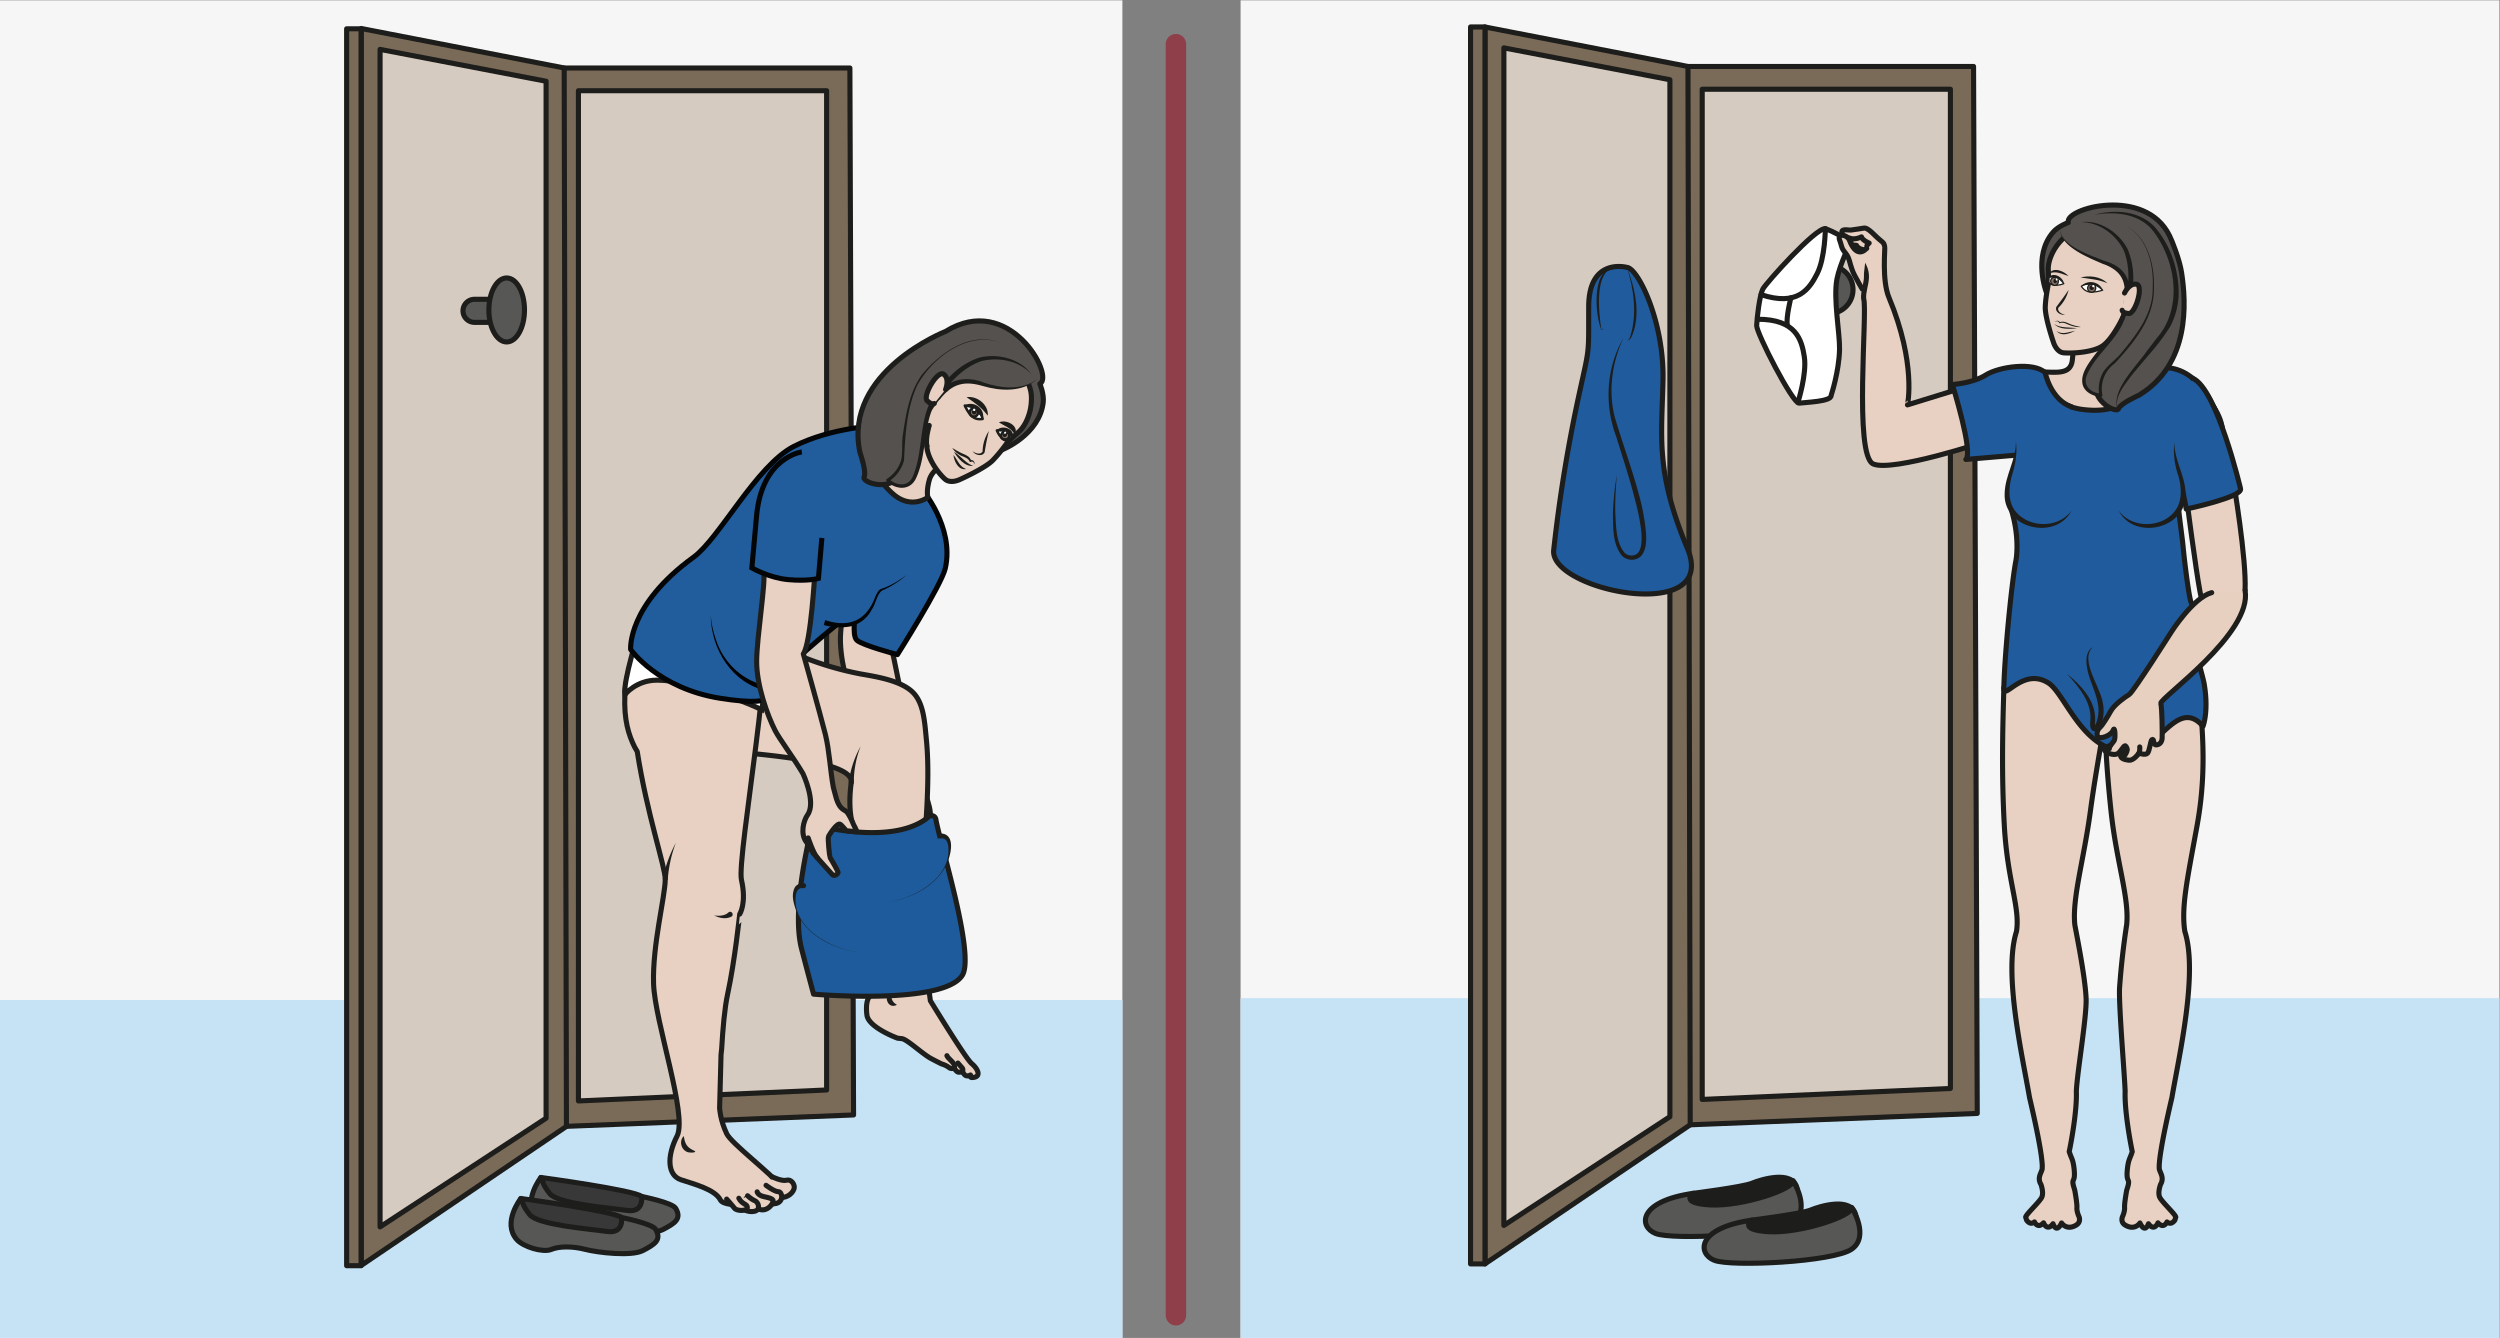 <?xml version="1.0" encoding="UTF-8" standalone="no"?><svg xmlns="http://www.w3.org/2000/svg" xml:space="preserve" viewBox="0 0 652.97 349.45"><rect x="0" y="0" width="652.97" height="349.45" fill="#808080" stroke="none"/><defs><clipPath id="a" clipPathUnits="userSpaceOnUse"><path d="M0 262.09h489.73V0H0Z"/></clipPath><clipPath id="b" clipPathUnits="userSpaceOnUse"><path d="M0 262.09h489.73V0H0Z"/></clipPath><clipPath id="c" clipPathUnits="userSpaceOnUse"><path d="M0 262.09h489.73V0H0Z"/></clipPath><clipPath id="d" clipPathUnits="userSpaceOnUse"><path d="M0 262.09h489.73V0H0Z"/></clipPath><clipPath id="e" clipPathUnits="userSpaceOnUse"><path d="M0 262.09h489.73V0H0Z"/></clipPath></defs><path d="M0 0h219.92v262.09H0Z" style="fill:#f6f6f6;fill-opacity:1;fill-rule:nonzero;stroke:none" transform="matrix(1.333 0 0 -1.333 0 349.45)"/><path d="M0 0h219.92v66.22H0Z" style="fill:#c6e3f6;fill-opacity:1;fill-rule:nonzero;stroke:none" transform="matrix(1.333 0 0 -1.333 0 349.45)"/><path d="M243.08 0h246.65v262.09H243.08Z" style="fill:#f6f6f6;fill-opacity:1;fill-rule:nonzero;stroke:none" transform="matrix(1.333 0 0 -1.333 0 349.45)"/><path d="M243.08 0h246.65v66.58H243.08Z" style="fill:#c6e3f6;fill-opacity:1;fill-rule:nonzero;stroke:none" transform="matrix(1.333 0 0 -1.333 0 349.45)"/><g clip-path="url(#a)" transform="matrix(1.333 0 0 -1.333 0 349.45)"><path d="M0 0v-249.06" style="fill:none;stroke:#8e3f49;stroke-width:4;stroke-linecap:round;stroke-linejoin:round;stroke-miterlimit:10;stroke-dasharray:none;stroke-opacity:1" transform="translate(230.41 253.5)"/></g><path d="M0 0h-55.96l-39.78 7.74v-242.36l40.22 27.25 56.24 2.23z" style="fill:#7a6a58;fill-opacity:1;fill-rule:nonzero;stroke:none" transform="matrix(1.333 0 0 -1.333 221.98 17.76)"/><path d="M0 0h-55.96l-39.78 7.74v-242.36l40.22 27.25 56.24 2.23z" style="fill:none;stroke:#1d1d1b;stroke-width:1;stroke-linecap:round;stroke-linejoin:round;stroke-miterlimit:10;stroke-dasharray:none;stroke-opacity:1" transform="matrix(1.333 0 0 -1.333 221.98 17.76)"/><path d="m0 0 32.53-6.24v-203.18L0-230.72Z" style="fill:#d6cbc1;fill-opacity:1;fill-rule:nonzero;stroke:none" transform="matrix(1.333 0 0 -1.333 99.27 12.9)"/><path d="m0 0 32.53-6.24v-203.18L0-230.72Z" style="fill:none;stroke:#1d1d1b;stroke-width:1;stroke-linecap:round;stroke-linejoin:round;stroke-miterlimit:10;stroke-dasharray:none;stroke-opacity:1" transform="matrix(1.333 0 0 -1.333 99.27 12.9)"/><path d="M0 0h48.63v-195.79L0-197.94Z" style="fill:#d6cbc1;fill-opacity:1;fill-rule:nonzero;stroke:none" transform="matrix(1.333 0 0 -1.333 151.08 23.7)"/><path d="M0 0h48.63v-195.79L0-197.94Z" style="fill:none;stroke:#1d1d1b;stroke-width:1;stroke-linecap:round;stroke-linejoin:round;stroke-miterlimit:10;stroke-dasharray:none;stroke-opacity:1" transform="matrix(1.333 0 0 -1.333 151.08 23.7)"/><path d="m0 0 .44-207.38" style="fill:none;stroke:#1d1d1b;stroke-width:1;stroke-linecap:round;stroke-linejoin:round;stroke-miterlimit:10;stroke-dasharray:none;stroke-opacity:1" transform="matrix(1.333 0 0 -1.333 147.36 17.76)"/><path d="M67.92 14.15h2.83v242.36h-2.83Z" style="fill:#7a6a58;fill-opacity:1;fill-rule:nonzero;stroke:#1d1d1b;stroke-width:1;stroke-linecap:round;stroke-linejoin:round;stroke-miterlimit:10;stroke-dasharray:none;stroke-opacity:1" transform="matrix(1.333 0 0 -1.333 0 349.45)"/><g clip-path="url(#b)" transform="matrix(1.333 0 0 -1.333 0 349.45)"><path d="M0 0a2.26 2.26 0 0 0-2.26-2.26h-6.22a2.26 2.26 0 0 0 0 4.52h6.22A2.26 2.26 0 0 0 0 0" style="fill:#575756;fill-opacity:1;fill-rule:nonzero;stroke:none" transform="translate(101.46 201.25)"/><path d="M0 0a2.26 2.26 0 0 0-2.26-2.26h-6.22a2.26 2.26 0 0 0 0 4.52h6.22A2.26 2.26 0 0 0 0 0Z" style="fill:none;stroke:#1d1d1b;stroke-width:1;stroke-linecap:butt;stroke-linejoin:round;stroke-miterlimit:10;stroke-dasharray:none;stroke-opacity:1" transform="translate(101.46 201.25)"/><path d="M0 0c0-3.46-1.56-6.27-3.49-6.27-1.93 0-3.49 2.8-3.49 6.27 0 3.46 1.56 6.27 3.49 6.27C-1.56 6.27 0 3.47 0 0" style="fill:#575756;fill-opacity:1;fill-rule:nonzero;stroke:none" transform="translate(102.77 201.42)"/><path d="M0 0c0-3.46-1.56-6.27-3.49-6.27-1.93 0-3.49 2.8-3.49 6.27 0 3.46 1.56 6.27 3.49 6.27C-1.56 6.27 0 3.47 0 0Z" style="fill:none;stroke:#1d1d1b;stroke-width:1;stroke-linecap:butt;stroke-linejoin:round;stroke-miterlimit:10;stroke-dasharray:none;stroke-opacity:1" transform="translate(102.77 201.42)"/><path d="M0 0h-55.96l-39.78 7.74v-242.36l40.22 27.25 56.24 2.23z" style="fill:#7a6a58;fill-opacity:1;fill-rule:nonzero;stroke:none" transform="translate(386.7 249.13)"/><path d="M0 0h-55.96l-39.78 7.74v-242.36l40.22 27.25 56.24 2.23z" style="fill:none;stroke:#1d1d1b;stroke-width:1;stroke-linecap:round;stroke-linejoin:round;stroke-miterlimit:10;stroke-dasharray:none;stroke-opacity:1" transform="translate(386.7 249.13)"/><path d="m0 0 32.53-6.24v-203.18L0-230.72Z" style="fill:#d6cbc1;fill-opacity:1;fill-rule:nonzero;stroke:none" transform="translate(294.67 252.77)"/><path d="m0 0 32.53-6.24v-203.18L0-230.72Z" style="fill:none;stroke:#1d1d1b;stroke-width:1;stroke-linecap:round;stroke-linejoin:round;stroke-miterlimit:10;stroke-dasharray:none;stroke-opacity:1" transform="translate(294.67 252.77)"/><path d="M0 0h48.63v-195.79L0-197.94Z" style="fill:#d6cbc1;fill-opacity:1;fill-rule:nonzero;stroke:none" transform="translate(333.53 244.67)"/><path d="M0 0h48.63v-195.79L0-197.94Z" style="fill:none;stroke:#1d1d1b;stroke-width:1;stroke-linecap:round;stroke-linejoin:round;stroke-miterlimit:10;stroke-dasharray:none;stroke-opacity:1" transform="translate(333.53 244.67)"/><path d="m0 0 .44-207.38" style="fill:none;stroke:#1d1d1b;stroke-width:1;stroke-linecap:round;stroke-linejoin:round;stroke-miterlimit:10;stroke-dasharray:none;stroke-opacity:1" transform="translate(330.74 249.13)"/><path d="M288.14 14.5h2.83v242.37h-2.83z" style="fill:#7a6a58;fill-opacity:1;fill-rule:nonzero;stroke:#1d1d1b;stroke-width:1;stroke-linecap:round;stroke-linejoin:round;stroke-miterlimit:10;stroke-dasharray:none;stroke-opacity:1"/><path d="M0 0c0-3.46-1.56-6.27-3.49-6.27-1.93 0-3.49 2.8-3.49 6.27 0 3.46 1.56 6.27 3.49 6.27C-1.56 6.27 0 3.47 0 0" style="fill:#575756;fill-opacity:1;fill-rule:nonzero;stroke:none" transform="translate(320.1 201.78)"/><path d="M0 0c0-3.46-1.56-6.27-3.49-6.27-1.93 0-3.49 2.8-3.49 6.27 0 3.46 1.56 6.27 3.49 6.27C-1.56 6.27 0 3.47 0 0Z" style="fill:none;stroke:#1d1d1b;stroke-width:1;stroke-linecap:butt;stroke-linejoin:round;stroke-miterlimit:10;stroke-dasharray:none;stroke-opacity:1" transform="translate(320.1 201.78)"/><path d="M0 0s-7.45 2.05-7.49-7.63c-.03-9.68.22-7.67-1.76-16.7a294.54 294.54 0 0 1-5.1-31.06c-.85-7.95 32.48-14.68 26.2.33-6.27 15-5.03 21.65-4.78 33.04C7.3-10.63 2.17-.16 0 0" style="fill:#205b9d;fill-opacity:1;fill-rule:nonzero;stroke:none" transform="translate(318.78 209.76)"/><path d="M0 0s-7.45 2.05-7.49-7.63c-.03-9.68.22-7.67-1.76-16.7a294.54 294.54 0 0 1-5.1-31.06c-.85-7.95 32.48-14.68 26.2.33-6.27 15-5.03 21.65-4.78 33.04C7.3-10.63 2.17-.16 0 0Z" style="fill:none;stroke:#1d1d1b;stroke-width:1;stroke-linecap:round;stroke-linejoin:round;stroke-miterlimit:10;stroke-dasharray:none;stroke-opacity:1" transform="translate(318.78 209.76)"/><path d="M0 0c-3.84-.95-2.88-8.88-2.45-11.9.14-.46.37-.16.48.11-.04-.18-.22-.6-.46-.36C-3.63-9.35-4.36-.34 0 0" style="fill:#1d1d1b;fill-opacity:1;fill-rule:nonzero;stroke:none" transform="translate(316.18 209.72)"/><path d="M0 0c1.65-4.21 2.85-9.54.81-13.8-.18-.24-.47-.56-.81-.45.33 0 .5.31.61.57C2.04-9.24 1.38-4.4 0 0" style="fill:#1d1d1b;fill-opacity:1;fill-rule:nonzero;stroke:none" transform="translate(318.78 209.76)"/><path d="M0 0c-2.23-4.78-2.97-10.26-1.74-15.3 1.46-5.02 3.33-10.01 4.72-15.13a42.07 42.07 0 0 0 1.46-7.88c.05-1.4.08-2.87-.76-4.12C2.7-43.8.54-43.7-.41-42.49c-1.71 2.3-1.58 5.18-1.65 7.86.07 2.66.33 5.3.79 7.9-.24-2.63-.4-5.27-.3-7.9.14-2.44.17-5.4 1.73-7.34.73-.87 2.23-.82 2.82.05.64.98.61 2.38.56 3.56-.2 2.57-.84 5.14-1.52 7.67C1.06-27.01-.26-23-1.4-19.33-3.77-13.07-3.38-5.8 0 0" style="fill:#1d1d1b;fill-opacity:1;fill-rule:nonzero;stroke:none" transform="translate(318.09 195.9)"/><path d="M0 0a4.7 4.7 0 1 0-9.4 0A4.7 4.7 0 0 0 0 0" style="fill:#575756;fill-opacity:1;fill-rule:nonzero;stroke:none" transform="translate(363.08 205.4)"/><path d="M0 0a4.7 4.7 0 1 0-9.4 0A4.7 4.7 0 0 0 0 0Z" style="fill:none;stroke:#1d1d1b;stroke-width:1;stroke-linecap:butt;stroke-linejoin:round;stroke-miterlimit:10;stroke-dasharray:none;stroke-opacity:1" transform="translate(363.08 205.4)"/></g><g clip-path="url(#c)" transform="matrix(1.333 0 0 -1.333 0 349.45)"><path d="M0 0s18.32-2.48 19.74-3.72c2.77-2.4-4.25-6.3-12.31-4.8C-.64-7 0 0 0 0" style="fill:#383838;fill-opacity:1;fill-rule:nonzero;stroke:none" transform="translate(105.98 31.44)"/><path d="M0 0s18.32-2.48 19.74-3.72c2.77-2.4-4.25-6.3-12.31-4.8C-.64-7 0 0 0 0Z" style="fill:none;stroke:#1d1d1b;stroke-width:1;stroke-linecap:round;stroke-linejoin:round;stroke-miterlimit:10;stroke-dasharray:none;stroke-opacity:1" transform="translate(105.98 31.44)"/><path d="M0 0s-3.7-4.7-.82-8.01c1.3-1.5 5.2-2.64 6.79-1.97 1.6.67 4.27.63 6.69 0 2.4-.62 9-1.4 11.28-.21 2.27 1.2 3.71 2.05 2.47 4.15-.65 1.12-6.67 2.32-6.67 2.32s.49-3.23-2.83-2.74C13.59-5.97 3.25-5.2 1.7-3.12.14-1.05.69-1.3 0 0" style="fill:#575756;fill-opacity:1;fill-rule:nonzero;stroke:none" transform="translate(105.98 31.44)"/><path d="M0 0s-3.7-4.7-.82-8.01c1.3-1.5 5.2-2.64 6.79-1.97 1.6.67 4.27.63 6.69 0 2.4-.62 9-1.4 11.28-.21 2.27 1.2 3.71 2.05 2.47 4.15-.65 1.12-6.67 2.32-6.67 2.32s.49-3.23-2.83-2.74C13.59-5.97 3.25-5.2 1.7-3.12.14-1.05.69-1.3 0 0Z" style="fill:none;stroke:#1d1d1b;stroke-width:1;stroke-linecap:round;stroke-linejoin:round;stroke-miterlimit:10;stroke-dasharray:none;stroke-opacity:1" transform="translate(105.98 31.44)"/><path d="M0 0s18.32-2.48 19.74-3.72c2.77-2.4-4.25-6.3-12.31-4.8C-.64-7 0 0 0 0" style="fill:#383838;fill-opacity:1;fill-rule:nonzero;stroke:none" transform="translate(102.05 27.32)"/><path d="M0 0s18.32-2.48 19.74-3.72c2.77-2.4-4.25-6.3-12.31-4.8C-.64-7 0 0 0 0Z" style="fill:none;stroke:#1d1d1b;stroke-width:1;stroke-linecap:round;stroke-linejoin:round;stroke-miterlimit:10;stroke-dasharray:none;stroke-opacity:1" transform="translate(102.05 27.32)"/><path d="M0 0s-3.7-4.7-.82-8.01c1.3-1.5 5.2-2.64 6.79-1.97 1.6.67 4.27.63 6.69 0 2.4-.62 9-1.4 11.28-.21 2.27 1.2 3.71 2.05 2.47 4.15-.65 1.12-6.67 2.32-6.67 2.32s.49-3.23-2.83-2.74C13.59-5.97 3.25-5.2 1.7-3.12.14-1.05.69-1.3 0 0" style="fill:#575756;fill-opacity:1;fill-rule:nonzero;stroke:none" transform="translate(102.05 27.32)"/><path d="M0 0s-3.7-4.7-.82-8.01c1.3-1.5 5.2-2.64 6.79-1.97 1.6.67 4.27.63 6.69 0 2.4-.62 9-1.4 11.28-.21 2.27 1.2 3.71 2.05 2.47 4.15-.65 1.12-6.67 2.32-6.67 2.32s.49-3.23-2.83-2.74C13.59-5.97 3.25-5.2 1.7-3.12.14-1.05.69-1.3 0 0Z" style="fill:none;stroke:#1d1d1b;stroke-width:1;stroke-linecap:round;stroke-linejoin:round;stroke-miterlimit:10;stroke-dasharray:none;stroke-opacity:1" transform="translate(102.05 27.32)"/><path d="M0 0c2.1-1.05 7.02-4.3 6.92-10.17-.04-1.94.16-15.27-1.5-17.32 0 0 2.5-11.74 3.28-16.06.78-4.32 1.64-10.32 2.83-13.16 1.19-2.84 2.81-6.6 2.09-8.12-.73-1.52-2.12-4.66-3.27-4.74-1.15-.08-1.84.06-2.58 0-.74-.05-2.53.28-2.44.5.09.22-1.72.04-.6 1.48 1.13 1.43 2.2 2.36 1.42 4.8-.77 2.45-1.35 3.67-.75 6.64C6-53.2.18-45.04-1.09-42.08c-1.27 2.96-3.04 9.05-2.7 13.76.33 4.71 1.67 15.88 1.26 17.42-.42 1.54-1.08 6.46-.64 7.62" style="fill:#e8d1c2;fill-opacity:1;fill-rule:nonzero;stroke:#1e1f1d;stroke-width:1;stroke-linecap:round;stroke-linejoin:round;stroke-miterlimit:10;stroke-dasharray:none;stroke-opacity:1" transform="translate(168.5 166.44)"/><path d="M0 0c0-3.88-3.42-4.5-3.42-11.97 0-10.7 6.82-6.45 6.82-6.45 11.46-.96 34.06-2.1 33.45-6.83-1.36-10.43 2.97-11.86 3.61-20.37 0 0 .95-20.4 0-21.52-.95-1.12-.53-3.73-.53-3.73.35-2.43 6-4.49 6-4.49l.83-.09c1-.1 4.06-3 5.7-3.88 1.66-.88 2.16-1.1 2.16-1.1s.7-.17 1.36-.66c.67-.5.74.16 1.4-.61.65-.78 1.01.19 1.53-.62.5-.8 1.3-.25 1.3-.25s-.36-.73.84-.43.59 1.67-.6 2.67c-1.17 1-7.15 10.78-8.09 12.3l-1.9 14.07c-.79 6.6 2.3 24.73 1.14 36.83-.36 3.71-.53 7.37-2.64 9.5-2.32 2.33-7.06 3.08-10.33 3.65A62.35 62.35 0 0 0 27.7-.81" style="fill:#e8d1c2;fill-opacity:1;fill-rule:nonzero;stroke:#1e1f1d;stroke-width:1;stroke-linecap:round;stroke-linejoin:round;stroke-miterlimit:10;stroke-dasharray:none;stroke-opacity:1" transform="translate(129.94 134.09)"/><path d="M0 0c.3-1.3.15-2.03 1.33-2.68C-.45-3.65-1.4-1.02 0 0" style="fill:#1e1f1d;fill-opacity:1;fill-rule:nonzero;stroke:none" transform="translate(174.42 67.95)"/><path d="M0 0s.34.41.04.79c-.3.37-.85.97-.85.97" style="fill:none;stroke:#1e1f1d;stroke-width:1;stroke-linecap:round;stroke-linejoin:round;stroke-miterlimit:10;stroke-dasharray:none;stroke-opacity:1" transform="translate(188.5 52.1)"/><path d="M0 0s.18.35-.12.87-1.14 1.09-1.32 1.57" style="fill:none;stroke:#1e1f1d;stroke-width:1;stroke-linecap:round;stroke-linejoin:round;stroke-miterlimit:10;stroke-dasharray:none;stroke-opacity:1" transform="translate(186.98 52.86)"/><path d="M0 0s.04.32-.07.8c-.1.47-.39 1.1-.88 1.56-.11.12-.25.22-.38.32s-.28.16-.42.24c-.13.08-.28.1-.42.16-.13.05-.26.06-.39.08-.23.05-.44.02-.58.02-.14 0-.22-.02-.22-.02l.2-.07.24-.08c.1-.02.18-.08.3-.12l.32-.15.35-.2c.22-.15.46-.31.66-.53.22-.19.4-.43.56-.65.15-.23.3-.45.4-.66C-.11.3 0 0 0 0" style="fill:#1e1f1d;fill-opacity:1;fill-rule:nonzero;stroke:none" transform="translate(176.85 72.27)"/><path d="M0 0s.43.23.98.64A9.97 9.97 0 0 1 2.81 2.4a7.43 7.43 0 0 1 1.02 1.67c.08.18.16.35.2.52l.15.44a55.97 55.97 0 0 1 .14.65l-.1-.3-.1-.33-.18-.43c-.06-.15-.15-.31-.24-.48A7.13 7.13 0 0 0 2.57 2.6 9.52 9.52 0 0 0-.3.6.33.33 0 1 1 0-.02z" style="fill:#1e1f1d;fill-opacity:1;fill-rule:nonzero;stroke:none" transform="translate(169.13 76.47)"/><path d="M0 0s.1.04.28.15l.3.2c.1.1.24.18.37.3l.4.38c.16.13.28.3.42.46.14.17.3.33.42.52l.39.58c.13.2.26.39.35.6l.31.6c.1.19.2.37.28.56a87.56 87.56 0 0 1 .61 1.61.33.33 0 0 1-.61.23v-.02l-.02-.04-.3-1.08-.15-.52c-.06-.19-.14-.37-.22-.57l-.24-.6c-.07-.21-.19-.4-.3-.6l-.32-.6c-.1-.2-.24-.36-.36-.54-.13-.17-.23-.35-.37-.49L.88.72C.76.59.64.5.54.4.44.3.34.23.26.18.1.05 0 0 0 0" style="fill:#1e1f1d;fill-opacity:1;fill-rule:nonzero;stroke:none" transform="translate(153.82 127.24)"/><path d="M0 0c.26 4.05 1.85 7.1 1.85 7.1" style="fill:#e8d1c2;fill-opacity:1;fill-rule:nonzero;stroke:none" transform="translate(166.79 108.84)"/><path d="M0 0c.34 2.48 1.12 4.9 2.35 7.06C1.45 4.8 1 2.36 1-.06 1-.76-.08-.7 0 0" style="fill:#1e1f1d;fill-opacity:1;fill-rule:nonzero;stroke:none" transform="translate(166.29 108.87)"/><path d="M0 0s.08-2.28 1.39-5.04c.87-1.86 8.57-7.66 10.97-10.62 2.4-2.97-11.18-4.45-12.21-2.36-1.04 2.08-5.18 3.11-7.75 3.97-2.57.86-2.82 4.48-.74 8.55 2.09 4.08-4.36 22.36-4.6 29.86-.24 7.5 2.24 16.97 2.29 20.4.03 2.45-3.56 12.7-5.49 25.09l-.5.86c-1.17 2.34-2.15 5.31-1.92 10.3.27 5.84 3.58 12 3.74 15.56l22.74-.78C11.7 94.37 3.3 49.03 4.28 44.7c1.04-4.6-.34-6.7-.34-6.7S3 28.93 1.56 22.26C.98 19.59.63 15.5.4 11.55l-.12-1.09Z" style="fill:#e8d1c2;fill-opacity:1;fill-rule:nonzero;stroke:none" transform="translate(141 45.05)"/><path d="M0 0s.08-2.28 1.39-5.04c.87-1.86 8.57-7.66 10.97-10.62 2.4-2.97-11.18-4.45-12.21-2.36-1.04 2.08-5.18 3.11-7.75 3.97-2.57.86-2.82 4.48-.74 8.55 2.09 4.08-4.36 22.36-4.6 29.86-.24 7.5 2.24 16.97 2.29 20.4.03 2.45-3.56 12.7-5.49 25.09l-.5.86c-1.17 2.34-2.15 5.31-1.92 10.3.27 5.84 3.58 12 3.74 15.56l22.74-.78C11.7 94.37 3.3 49.03 4.28 44.7c1.04-4.6-.34-6.7-.34-6.7S3 28.93 1.56 22.26C.98 19.59.63 15.5.4 11.55l-.12-1.09Z" style="fill:none;stroke:#1e1f1d;stroke-width:1;stroke-linecap:round;stroke-linejoin:round;stroke-miterlimit:10;stroke-dasharray:none;stroke-opacity:1" transform="translate(141 45.05)"/><path d="M0 0c-1.15-.55-2.31-.22-3.36.25.93-.12 2.14-.08 2.8.57C.01 1.4.73.34 0 0" style="fill:#1e1f1d;fill-opacity:1;fill-rule:nonzero;stroke:none" transform="translate(143.26 82.52)"/><path d="M0 0c2.02 2.2 2.94 5.34 3.51 8.25-.28-3.11-.84-6.3-2.76-8.9C.32-1.22-.49-.5 0 0" style="fill:#1e1f1d;fill-opacity:1;fill-rule:nonzero;stroke:none" transform="translate(148.7 129.2)"/><path d="M0 0s1.98-.96 2.88-.7c.9.26 1.62-.75 1.52-1.51-.1-.77-1.21-2.08-2.84-1.82-1.62.26-1.84 1.26-1.84 1.26" style="fill:#e8d1c2;fill-opacity:1;fill-rule:nonzero;stroke:#1e1f1d;stroke-width:1;stroke-linecap:round;stroke-linejoin:round;stroke-miterlimit:10;stroke-dasharray:none;stroke-opacity:1" transform="translate(151.22 31.6)"/><path d="M0 0s1.66-1.26 2.42-1.25c.76 0 1.12-1.9-.43-2.3C.44-3.94-1.08-3-1.56-2.5" style="fill:#e8d1c2;fill-opacity:1;fill-rule:nonzero;stroke:#1e1f1d;stroke-width:1;stroke-linecap:round;stroke-linejoin:round;stroke-miterlimit:10;stroke-dasharray:none;stroke-opacity:1" transform="translate(150.1 29.9)"/><path d="M0 0s.1-.48.82-.78c.66-.27 1.93-.34 2.26-.83.27-.41-.91-2.32-2.56-1.84a4.08 4.08 0 0 0-2.67 2.18" style="fill:#e8d1c2;fill-opacity:1;fill-rule:nonzero;stroke:#1e1f1d;stroke-width:1;stroke-linecap:round;stroke-linejoin:round;stroke-miterlimit:10;stroke-dasharray:none;stroke-opacity:1" transform="translate(148.36 28.62)"/><path d="M0 0s.73-.7 1.42-.97c.7-.28 1.23-1.76-.03-2.07-1.25-.31-2.82.4-3.53 1.73" style="fill:#e8d1c2;fill-opacity:1;fill-rule:nonzero;stroke:#1e1f1d;stroke-width:1;stroke-linecap:round;stroke-linejoin:round;stroke-miterlimit:10;stroke-dasharray:none;stroke-opacity:1" transform="translate(146.48 27.86)"/><path d="M0 0s1.16-1.28 1.55-1.8c.4-.54 2.45-.62 2.5.13.06.75-1 .56-1.66 1.84" style="fill:#e8d1c2;fill-opacity:1;fill-rule:nonzero;stroke:#1e1f1d;stroke-width:1;stroke-linecap:round;stroke-linejoin:round;stroke-miterlimit:10;stroke-dasharray:none;stroke-opacity:1" transform="translate(142.38 27.2)"/><path d="M0 0a25.93 25.93 0 0 0 2.58 7.15A25.46 25.46 0 0 1 .99-.12Z" style="fill:#1e1f1d;fill-opacity:1;fill-rule:nonzero;stroke:none" transform="translate(129.85 89.87)"/><path d="M0 0c.2-1.48.59-2.16 1.79-2.75 1.12-.44-.19-.55-.74-.46C-.42-3.04-1.1-1.01 0 0" style="fill:#1e1f1d;fill-opacity:1;fill-rule:nonzero;stroke:none" transform="translate(133.99 39.55)"/><path d="M0 0c2.58 4-4.38 25.95-5.17 30.6a.85.85 0 0 1-1.4.5c-2.17-1.93-8.15-5-22.77-1.58 0 0-4.29-15.92-2.16-24.22.52-2.03 1.37-5.25 2.37-8.97C-29.13-3.67-3.8-5.9 0 0" style="fill:#1d5b9c;fill-opacity:1;fill-rule:nonzero;stroke:none" transform="translate(188.54 71.03)"/><path d="M0 0c2.58 4-4.38 25.95-5.17 30.6a.85.85 0 0 1-1.4.5c-2.17-1.93-8.15-5-22.77-1.58 0 0-4.29-15.92-2.16-24.22.52-2.03 1.37-5.25 2.37-8.97C-29.13-3.67-3.8-5.9 0 0z" style="fill:none;stroke:#1d1d1b;stroke-width:1;stroke-linecap:round;stroke-linejoin:round;stroke-miterlimit:10;stroke-dasharray:none;stroke-opacity:1" transform="translate(188.54 71.03)"/><path d="M0 0c2.99.14 1.3-5.06 1.3-5.06-3-7.25-12.72-8.1-12.72-8.1" style="fill:#1d5b9c;fill-opacity:1;fill-rule:nonzero;stroke:none" transform="translate(184.3 98.35)"/><path d="M0 0c2.91-.07 2.12-3.81 1.39-5.58-1.54-3.74-5.18-6.1-8.93-7.26a20.52 20.52 0 0 0-3.86-.82c1.31.15 2.6.45 3.85.85 4.47 1.4 9.64 5.04 9.07 10.27C1.42-1.66 1.03-.83.05-1-.65-1.07-.7 0 0 0" style="fill:#1d1d1b;fill-opacity:1;fill-rule:nonzero;stroke:none" transform="translate(184.28 98.85)"/><path d="M0 0c-2.99.14-1.3-5.06-1.3-5.06 3-7.25 12.72-8.1 12.72-8.1" style="fill:#1d5b9c;fill-opacity:1;fill-rule:nonzero;stroke:none" transform="translate(157.4 88.62)"/><path d="M0 0c-.99.17-1.38-.66-1.47-1.54-.58-5.23 4.6-8.87 9.07-10.27 1.25-.4 2.54-.7 3.84-.85-1.3.14-2.6.43-3.85.82C3.84-10.69.2-8.32-1.34-4.58c-.49 1.48-1.13 3.2-.31 4.74.35.59 1.1.85 1.71.84C.76.98.68-.07 0 0" style="fill:#1d1d1b;fill-opacity:1;fill-rule:nonzero;stroke:none" transform="translate(157.39 88.12)"/><path d="M0 0s2.2 2.82 6.26 2.82c8.18 0 20.56-5.77 20.56-5.77l.3 1.82L2.82 12.7S-.38 2.71 0 0" style="fill:#fff;fill-opacity:1;fill-rule:nonzero;stroke:none" transform="translate(122.44 126.06)"/><path d="M0 0s2.2 2.82 6.26 2.82c8.18 0 20.56-5.77 20.56-5.77l.3 1.82L2.82 12.7S-.38 2.71 0 0Z" style="fill:none;stroke:#1d1d1b;stroke-width:1;stroke-linecap:butt;stroke-linejoin:miter;stroke-miterlimit:10;stroke-dasharray:none;stroke-opacity:1" transform="translate(122.44 126.06)"/><path d="M0 0s-3.15-4.2 2.44-11.2c4.07-5.1 5.9-1.16 5.9-1.16s6.56-7.5 4.7-15.65c-.75-3.28-9.38-16.9-9.38-16.9s-6.88 1.82-7.95 2.82c-1.08.99-.17 6.02-.17 6.02s-12.04-9.14-17.17-15.49c0 0 3.7-4.01-9.46-1.9-12.19 1.94-17.52 9.56-17.52 9.56s-.7 8.64 12.3 18.06C-31.2-22.15-24-7.88-16.63-4.11-9.24-.35 0 0 0 0" style="fill:#215d9d;fill-opacity:1;fill-rule:nonzero;stroke:none" transform="translate(172.18 178.8)"/><path d="M0 0s-3.15-4.2 2.44-11.2c4.07-5.1 5.9-1.16 5.9-1.16s6.56-7.5 4.7-15.65c-.75-3.28-9.38-16.9-9.38-16.9s-6.88 1.82-7.95 2.82c-1.08.99-.17 6.02-.17 6.02s-12.04-9.14-17.17-15.49c0 0 3.7-4.01-9.46-1.9-12.19 1.94-17.52 9.56-17.52 9.56s-.7 8.64 12.3 18.06C-31.2-22.15-24-7.88-16.63-4.11-9.24-.35 0 0 0 0Z" style="fill:none;stroke:#040506;stroke-width:1;stroke-linecap:round;stroke-linejoin:round;stroke-miterlimit:10;stroke-dasharray:none;stroke-opacity:1" transform="translate(172.18 178.8)"/><path d="M0 0c-6.95 1.37-11.12 8.1-11.2 14.87.12-1.64.5-3.26 1.03-4.8C-8.64 5.4-4.7 1.73.2.98L0 0" style="fill:#010101;fill-opacity:1;fill-rule:nonzero;stroke:none" transform="translate(150.45 126.75)"/><path d="M0 0c9.7-2.71 9.48 5.85 11.17 6.42 2.36.8 4.97 2.94 4.97 2.94" style="fill:#215d9d;fill-opacity:1;fill-rule:nonzero;stroke:none" transform="translate(161.54 140.17)"/><path d="M0 0c4.67-1.54 8.05-.14 9.8 4.52.18.39.36.79.63 1.16.25.4.76.5 1.18.65 1.57.62 3.02 1.54 4.4 2.55a18.54 18.54 0 0 0-4.87-3.1C10.13 5.05 9.89 3.08 9.1 2A6.37 6.37 0 0 0 5-1.23a11.3 11.3 0 0 0-5.27.27Z" style="fill:#040506;fill-opacity:1;fill-rule:nonzero;stroke:none" transform="translate(161.68 140.65)"/><path d="M0 0c-.16-1.93-.88-15.5-2.4-17.67 0 0 3.26-11.55 4.33-15.8.77-3.1.98-7.27 1.56-10.37l.36-1.34c.67-2.86 1.61-2.93 2.13-3.33.51-.4 1.21-1.92 1.42-2.5.14-.37.56-.95.68-1.53l-2.05.22c-.47.52-.9 1.05-1.15 1.24-.61.49-2.14-1.98-2.33-2.33-.2-.35.2-3.99.3-4.16.12-.18 1.53-2.62 1.57-2.9.03-.27-.7-.87-1.12-.46-.42.42-3.76 4.22-3.76 4.22l-1.3 2.12c-1.3 1.62-.6 4.25.21 5.4 1.73 2.47-.93 8.08-.93 8.08-1.89 3.18-4.57 6.72-5.46 8.46-1.46 2.87-3.63 8.83-3.6 13.55.02 4.73 1.86 15.93 1.35 17.44-.51 1.51-1.5 6.37-1.13 7.56 0 0-.09 7.16 7.27 10.98" style="fill:#e8d1c2;fill-opacity:1;fill-rule:nonzero;stroke:#1e1f1d;stroke-width:1;stroke-linecap:round;stroke-linejoin:round;stroke-miterlimit:10;stroke-dasharray:none;stroke-opacity:1" transform="translate(159.8 151.7)"/><path d="M0 0s1-3 1.77-3.88" style="fill:#e8d1c2;fill-opacity:1;fill-rule:nonzero;stroke:#1e1f1d;stroke-width:1;stroke-linecap:round;stroke-linejoin:round;stroke-miterlimit:10;stroke-dasharray:none;stroke-opacity:1" transform="translate(158.35 97.97)"/><path d="M0 0s-7.81-.96-8.87-12.54l-.92-10.18s3.35-1.96 7.14-2.3c3.78-.35 5.9.23 5.9.23l.68 7.94" style="fill:#215d9d;fill-opacity:1;fill-rule:nonzero;stroke:#040506;stroke-width:1;stroke-linecap:butt;stroke-linejoin:miter;stroke-miterlimit:10;stroke-dasharray:none;stroke-opacity:1" transform="translate(157.11 173.6)"/><path d="M0 0s-3.25-1.63-3.88-3.87c-.63-2.23-.3-3.44-.3-3.44s-3.15-2.4-6.67.54c-3.53 2.96-6.02 8.41-6.02 8.41S-9 3.22-7.37 6.52A57.06 57.06 0 0 0-3 13.53" style="fill:#e8d1c2;fill-opacity:1;fill-rule:nonzero;stroke:#1d1d1b;stroke-width:1;stroke-linecap:round;stroke-linejoin:round;stroke-miterlimit:10;stroke-dasharray:none;stroke-opacity:1" transform="translate(185.98 172.01)"/><path d="M0 0c1.07.8 7.22 10.27 7.22 10.27 6.86-.06 13.9-4.21 13.9-4.21s7.26 2.93 7.96 9.28c.18 1.64-.66 3.61-.66 3.61C31.37 20.41 22.48 37 9.92 29.2c0 0-20.04-7.85-16.77-23.64 0 0 1.36-3.89.83-4.82C-6.54-.2-2.4-1.78 0 0" style="fill:#54514e;fill-opacity:1;fill-rule:nonzero;stroke:none" transform="translate(175.33 168)"/><path d="M0 0c1.07.8 7.22 10.27 7.22 10.27 6.86-.06 13.9-4.21 13.9-4.21s7.26 2.93 7.96 9.28c.18 1.64-.66 3.61-.66 3.61C31.37 20.41 22.48 37 9.92 29.2c0 0-20.04-7.85-16.77-23.64 0 0 1.36-3.89.83-4.82C-6.54-.2-2.4-1.78 0 0Z" style="fill:none;stroke:#1d1d1b;stroke-width:1;stroke-linecap:butt;stroke-linejoin:round;stroke-miterlimit:10;stroke-dasharray:none;stroke-opacity:1" transform="translate(175.33 168)"/><path d="M0 0c.06-2.14 1.9-4.99 3.53-6.47 1.1-1 2.92-.1 2.92-.1s4.9 2.18 6.44 3.74A29.18 29.18 0 0 1 15.83.79s.87.84 2.15 1.96c1.28 1.11 2.44 3.58 2.5 6.21a6.88 6.88 0 0 1-3.92 6.63c-3.09 1.57-8.26-.37-10.33-1.43C4.15 13.1-2.23 3.13-2.23 3.13" style="fill:#e8d1c2;fill-opacity:1;fill-rule:nonzero;stroke:#1d1d1b;stroke-width:1;stroke-linecap:round;stroke-linejoin:round;stroke-miterlimit:10;stroke-dasharray:none;stroke-opacity:1" transform="translate(181.61 174.76)"/><path d="M0 0s-1.11-.28-2 .44c-.87.71-1.5 2.17-1.5 2.17s.98-.07 1.54-.32S-.25 1.38 0 0" style="fill:#fff;fill-opacity:1;fill-rule:nonzero;stroke:none" transform="translate(192.54 180.07)"/><path d="M0 0s-1.11-.28-2 .44c-.87.71-1.5 2.17-1.5 2.17s.98-.07 1.54-.32S-.25 1.38 0 0Z" style="fill:none;stroke:#1d1d1b;stroke-width:.5;stroke-linecap:butt;stroke-linejoin:round;stroke-miterlimit:10;stroke-dasharray:none;stroke-opacity:1" transform="translate(192.54 180.07)"/><path d="M0 0a.81.81 0 0 1 .1-1.15.81.81 0 0 1 1.14.1c.3.33.25.84-.1 1.14A.81.81 0 0 1 0 0" style="fill:#877164;fill-opacity:1;fill-rule:nonzero;stroke:none" transform="translate(190.2 181.86)"/><path d="M0 0a.81.81 0 0 1 .1-1.15.81.81 0 0 1 1.14.1c.3.33.25.84-.1 1.14A.81.81 0 0 1 0 0Z" style="fill:none;stroke:#1d1d1b;stroke-width:.5;stroke-linecap:butt;stroke-linejoin:miter;stroke-miterlimit:10;stroke-dasharray:none;stroke-opacity:1" transform="translate(190.2 181.86)"/><path d="M0 0c-1.12 1.23-1.73 2.15-3.5 2.6C-1.85 3.55.5 2 0 0" style="fill:#1d1d1b;fill-opacity:1;fill-rule:nonzero;stroke:none" transform="translate(192.58 180.14)"/><path d="M0 0a.47.47 0 0 1 .05-.66.47.47 0 0 1 .6.72A.47.47 0 0 1 0 0" style="fill:#1d1d1b;fill-opacity:1;fill-rule:nonzero;stroke:none" transform="translate(190.54 181.7)"/><path d="M0 0a.23.23 0 0 0-.35.3A.23.23 0 0 0 0 0" style="fill:#fff;fill-opacity:1;fill-rule:nonzero;stroke:none" transform="translate(191.06 181.7)"/><path d="M0 0c-1.27 1.67-2.46 2.47-4.17 3.63C-2.11 3.96.19 2.16 0 0" style="fill:#1d1d1b;fill-opacity:1;fill-rule:nonzero;stroke:none" transform="translate(193.55 180.7)"/><path d="M0 0c-.37-1.47-.6-2.72-.83-4.16-.5-.96-1.95-.52-2.36.23.53-.47 1.61-.76 1.96-.05A7.42 7.42 0 0 0 0 0" style="fill:#1d1d1b;fill-opacity:1;fill-rule:nonzero;stroke:none" transform="translate(193.76 177.69)"/><path d="M0 0c.67-.38 1.28-.77 1.94-1.06.68-.29 1.6-.6 1.79-1.5l-.25.12c.57.28.98-.29.92-.8-.11.27-.24.58-.54.58-.15.01-.3-.2-.43-.03-.25.69-1.03.9-1.7 1.18C1.03-1.16.42-.65 0 0" style="fill:#1d1d1b;fill-opacity:1;fill-rule:nonzero;stroke:none" transform="translate(186.57 174.38)"/><path d="M0 0c.87-1 1.13-2.27 2.5-2.77C.94-3.02.17-1.3 0 0" style="fill:#1d1d1b;fill-opacity:1;fill-rule:nonzero;stroke:none" transform="translate(186.81 173.01)"/><path d="M0 0c1.36-.82 2.3-2.25 3.78-2.78C2.12-2.95.8-1.27 0 0" style="fill:#1d1d1b;fill-opacity:1;fill-rule:nonzero;stroke:none" transform="translate(186.9 173.64)"/><path d="M0 0c-.28 0-.72.07-1 .27A4.63 4.63 0 0 0-2.25 2s.86.1 1.35-.05C-.5 1.85.38 1.46.73.71Z" style="fill:#fff;fill-opacity:1;fill-rule:nonzero;stroke:none" transform="translate(197.58 175.81)"/><path d="M0 0c-.28 0-.72.07-1 .27A4.63 4.63 0 0 0-2.25 2s.86.1 1.35-.05C-.5 1.85.38 1.46.73.71Z" style="fill:none;stroke:#1d1d1b;stroke-width:.5;stroke-linecap:butt;stroke-linejoin:round;stroke-miterlimit:10;stroke-dasharray:none;stroke-opacity:1" transform="translate(197.58 175.81)"/><path d="M0 0c-.27-.35-.26-.82.03-1.03.29-.22.92-.28 1.2.06.44.55.07 1-.21 1.22C.72.47.27.35 0 0" style="fill:#877164;fill-opacity:1;fill-rule:nonzero;stroke:none" transform="translate(196.34 177.26)"/><path d="M0 0c-.27-.35-.26-.82.03-1.03.29-.22.92-.28 1.2.06.44.55.07 1-.21 1.22C.72.47.27.35 0 0Z" style="fill:none;stroke:#1d1d1b;stroke-width:.5;stroke-linecap:butt;stroke-linejoin:miter;stroke-miterlimit:10;stroke-dasharray:none;stroke-opacity:1" transform="translate(196.34 177.26)"/><path d="M0 0c-1.02.82-1.57 1.26-2.97 1.5C-1.98 2.6.71 1.67 0 0" style="fill:#1d1d1b;fill-opacity:1;fill-rule:nonzero;stroke:none" transform="translate(198.35 176.4)"/><path d="M0 0c-.16-.2-.15-.47.01-.6.17-.12.43-.05.59.16.15.2.15.47-.02.59C.42.27.16.2 0 0" style="fill:#1d1d1b;fill-opacity:1;fill-rule:nonzero;stroke:none" transform="translate(196.63 177.17)"/><path d="M0 0c-.08-.1-.2-.13-.29-.07-.08.07-.08.2 0 .3.08.1.2.13.29.07C.08.23.08.1 0 0" style="fill:#fff;fill-opacity:1;fill-rule:nonzero;stroke:none" transform="translate(197.09 177.25)"/><path d="M0 0c-.85 1.35-1.82 1.54-3.12 2.37C-1.72 3.06.92 1.71 0 0" style="fill:#1d1d1b;fill-opacity:1;fill-rule:nonzero;stroke:none" transform="translate(198.85 177.02)"/><path d="M0 0s-1.9-1.92-2.75-5.51C-3.81-9.93-3.8-15.87-5.8-17.88c-2-2-4.56.4-4.56.4s3.24 1.95 3.05 5.5C-7.5-8.42-6.15.12-3.4 3.3c2.74 3.18 8.43 8.54 15.08 6.18" style="fill:#54514e;fill-opacity:1;fill-rule:nonzero;stroke:none" transform="translate(184.33 185.56)"/><path d="M0 0c-4.23-4.6-2.66-11.6-5.28-16.95-1.23-2.31-3.94-2.05-5.65-.4a.3.3 0 0 0-.03.42 6.64 6.64 0 0 1 2.88 3.8c.3 1.55.05 3.32.32 4.93.59 4.08 1.3 8.46 3.82 11.85 3.63 4.3 9.43 8.38 15.25 6.18-6.43 2.27-13.37-3-16.3-8.46C-7.06-3.25-7.3-8.3-7.55-13.26a7.06 7.06 0 0 0-3-4.13l.05.49c1.4-1.3 3.63-1.64 4.6.31 2.46 5.46.86 12.5 5.19 17.3L0 0" style="fill:#1d1d1b;fill-opacity:1;fill-rule:nonzero;stroke:none" transform="translate(184.68 185.21)"/><path d="M0 0s-3.28-3.33-10.67-.9c-6 1.97-7.8-2.07-8.8-2.74-.84-.58 4.3 7.7 10.29 7.88 5.87.18 8.1-3.2 8.1-3.2" style="fill:#54514e;fill-opacity:1;fill-rule:nonzero;stroke:none" transform="translate(203.14 187.81)"/><path d="M0 0c-2.82-2.55-7.14-2.3-10.57-1.29-3.67 1.07-5.97.45-8.37-2.56-.15-.12-.23-.23-.44-.3-.27-.1-.67.14-.67.46-.03.22.07.4.16.57 2.03 3.3 4.94 6.23 8.7 7.41 3.54.85 7.93-.2 10.11-3.24-2.42 2.65-6.53 3.42-9.89 2.5-3.38-1.22-6.19-4.08-8.03-7.11l-.06-.12v-.02.03c.04.3-.3.57-.59.48l-.09-.03.03.03c.45.4.8.87 1.26 1.3C-16.43.38-12.93.46-10.37-.62-7.04-1.75-2.99-2.22 0 0" style="fill:#1d1d1b;fill-opacity:1;fill-rule:nonzero;stroke:none" transform="translate(203.14 187.81)"/><path d="M0 0s.86 2.1-.37 2.99c-1.23.89-4.2-4.3-3.24-5.2.96-.89 1.39-.53 1.39-.53" style="fill:#e8d1c2;fill-opacity:1;fill-rule:nonzero;stroke:#1d1d1b;stroke-width:1;stroke-linecap:round;stroke-linejoin:round;stroke-miterlimit:10;stroke-dasharray:none;stroke-opacity:1" transform="translate(185.28 185.83)"/><path d="M0 0s-.78-2.43-.46-4.03" style="fill:none;stroke:#1d1d1b;stroke-width:1;stroke-linecap:round;stroke-linejoin:round;stroke-miterlimit:10;stroke-dasharray:none;stroke-opacity:1" transform="translate(182.07 178.79)"/></g><g clip-path="url(#d)" transform="matrix(1.333 0 0 -1.333 0 349.45)"><path d="m0 0 3.82 1.39s9.74 1.24 11.47 1.97c1.74.72 8.05 2.7 8.85-1.02C24.94-1.4-9.73-6 0 0" style="fill:#1d1d1b;fill-opacity:1;fill-rule:nonzero;stroke:none" transform="translate(327.98 26.95)"/><path d="m0 0 3.82 1.39s9.74 1.24 11.47 1.97c1.74.72 8.05 2.7 8.85-1.02C24.94-1.4-9.73-6 0 0Z" style="fill:none;stroke:#1d1d1b;stroke-width:1;stroke-linecap:round;stroke-linejoin:round;stroke-miterlimit:10;stroke-dasharray:none;stroke-opacity:1" transform="translate(327.98 26.95)"/><path d="M0 0s-2.91-1.93 3.31-2.28C9.53-2.63 19.85.85 19.54 2.47c0 0 3.57-5.62 0-8.15C16-8.21-4.1-9.2-7.4-7.88-10.7-6.59-10.94-1.57 0 0" style="fill:#575756;fill-opacity:1;fill-rule:nonzero;stroke:none" transform="translate(331.8 28.34)"/><path d="M0 0s-2.91-1.93 3.31-2.28C9.53-2.63 19.85.85 19.54 2.47c0 0 3.57-5.62 0-8.15C16-8.21-4.1-9.2-7.4-7.88-10.7-6.59-10.94-1.57 0 0Z" style="fill:none;stroke:#1d1d1b;stroke-width:1;stroke-linecap:round;stroke-linejoin:round;stroke-miterlimit:10;stroke-dasharray:none;stroke-opacity:1" transform="translate(331.8 28.34)"/><path d="m0 0 3.82 1.39s9.74 1.24 11.47 1.97c1.74.72 8.05 2.7 8.85-1.02C24.94-1.4-9.73-6 0 0" style="fill:#1d1d1b;fill-opacity:1;fill-rule:nonzero;stroke:none" transform="translate(339.48 21.7)"/><path d="m0 0 3.82 1.39s9.74 1.24 11.47 1.97c1.74.72 8.05 2.7 8.85-1.02C24.94-1.4-9.73-6 0 0Z" style="fill:none;stroke:#1d1d1b;stroke-width:1;stroke-linecap:round;stroke-linejoin:round;stroke-miterlimit:10;stroke-dasharray:none;stroke-opacity:1" transform="translate(339.48 21.7)"/><path d="M0 0s-2.91-1.93 3.31-2.28C9.53-2.63 19.85.85 19.54 2.47c0 0 3.57-5.62 0-8.15C16-8.21-4.1-9.2-7.4-7.88-10.7-6.59-10.94-1.57 0 0" style="fill:#575756;fill-opacity:1;fill-rule:nonzero;stroke:none" transform="translate(343.3 23.09)"/><path d="M0 0s-2.91-1.93 3.31-2.28C9.53-2.63 19.85.85 19.54 2.47c0 0 3.57-5.62 0-8.15C16-8.21-4.1-9.2-7.4-7.88-10.7-6.59-10.94-1.57 0 0Z" style="fill:none;stroke:#1d1d1b;stroke-width:1;stroke-linecap:round;stroke-linejoin:round;stroke-miterlimit:10;stroke-dasharray:none;stroke-opacity:1" transform="translate(343.3 23.09)"/></g><g clip-path="url(#e)" transform="matrix(1.333 0 0 -1.333 0 349.45)"><path d="M0 0c0-.35.23-.63.52-.63.3 0 .53.28.53.63S.8-5.84.52-5.84C.23-5.84 0 .35 0 0Z" style="fill:none;stroke:#1d1d1b;stroke-width:.5;stroke-linecap:butt;stroke-linejoin:miter;stroke-miterlimit:10;stroke-dasharray:none;stroke-opacity:1" transform="translate(410.38 143.05)"/><path d="m0 0-3.35 9.24c1.65 8.98 11.94 1.55 12.74 6.94.14.94.33 4.01.33 4.01s7.16 3.41 8.19 1.93c1.02-1.48.39-2.26.39-2.26s-.27-2.83 0-3.67c1.24-3.94 11.68-2.02 15.86-6.1 0 0 2.88-1.71 4.22-5.38 1.33-3.66 0-7.92 0-7.92l-6.23-3.07" style="fill:#e8d1c2;fill-opacity:1;fill-rule:nonzero;stroke:#1d1d1b;stroke-width:1;stroke-linecap:round;stroke-linejoin:round;stroke-miterlimit:10;stroke-dasharray:none;stroke-opacity:1" transform="translate(396.64 175.23)"/><path d="M0 0c.2-2.24 1.39-3.93 2.38-7.34 0 0 1.02-4.07 1.87-11.05 1.28-10.4 1.34-18.44-.2-27C2.07-56.24.91-61.5 1.64-66.22 4.25-74.34.53-90.48-.9-98.78c-2.26-9.7-2.54-12.84-2.48-13.77-.05-.77 1.12-1.76.26-3.23 0 0-.57-1.48-.2-2.44.37-.95 3.37-3.63 3.17-4.03-.19-.4 0-.52-.59-.96-.6-.44-1.12.07-1.12.07s-.63-1.44-1.77-.17c0 0-.7-1.78-1.86-.18 0 0-.64-2.03-1.67.15 0 0-1-1.58-2.92-.39-.97.6-.49 1.65-.49 1.65s.45.97.4 1.76c-.07.78.41 3.38.41 3.38l.27.89c.38 1.55-.38.56-.15 3.12.2 2.03.53 2.2.9 3.35l.07.22c-.32 1.51-1.54 8.03-1.39 11.8-.13 3.54-1.25 16.67-1.1 20.2a151.7 151.7 0 0 0 1.4 12.48c.53 5.16-1.96 12.23-3.02 21.83-1.05 9.6-1.55 19.33-.83 20.07l-1.93.46 1.07-2.03c.72-.74-.97-7.48-2.4-18.11-1.25-9.33-3.59-17.06-3.05-22.22.13-.9 2.01-9.94 2.21-14.41.16-3.52-1.78-14.73-1.91-18.27.15-3.77-1.07-10.29-1.4-11.8l.08-.22c.37-1.15.7-1.32.9-3.35.23-2.56-.53-1.57-.15-3.12l.26-.89s.48-2.6.42-3.38c-.06-.79.4-1.76.4-1.76s.47-1.04-.5-1.65c-1.91-1.19-2.91.39-2.91.39-1.04-2.18-1.67-.15-1.67-.15-1.16-1.6-1.86.18-1.86.18-1.15-1.27-1.78.18-1.78.18s-.52-.52-1.12-.08c-.59.45-.4.57-.59.96-.2.4 2.8 3.08 3.18 4.03.36.96-.2 2.44-.2 2.44-.87 1.47.31 2.46.25 3.24.07.92-.21 4.07-2.48 13.76-1.43 8.3-5.16 24.44-2.56 32.57.74 4.72-1.78 9.82-2.39 20.81-.54 9.95-.34 18.42-.08 26.97" style="fill:#e8d1c2;fill-opacity:1;fill-rule:nonzero;stroke:#1d1d1b;stroke-width:1;stroke-linecap:round;stroke-linejoin:round;stroke-miterlimit:10;stroke-dasharray:none;stroke-opacity:1" transform="translate(426.46 145.86)"/><path d="M0 0s-8.72 6.9-3.63 8.96a89.28 89.28 0 0 0 9.37 3.22s.8-5.14 7.58-5.91c10.87-1.24 10.87 7 10.87 7s7.5 4.6 13.1-3.89c5.72-8.7 3.3-17.13 3.3-17.13s-2.62-4.98-5.96-5.07L31.39-5.7s.22-3.6.52-7.68c.11-1.53.72-5.73.85-7.23.23-2.57 1.13-9.94 1.6-11.01 1.67-3.82 1.25-5.36 1.06-6.8-.42-3.2 1.1-6.87 1.49-9.18.88-5.34-.25-8.17-.25-8.17-5.04 5.72-8.6-4.81-14.36-5.02-9.15-.32-12.56 11.35-15.94 13.5-5.06 3.2-8.81-3.73-8.73-.9C-2.2-41.44-.84-27.69 0-23.3c0 0 .86 4.2-.9 9.95 0 0 2.72 12.09.9 13.35" style="fill:#205b9d;fill-opacity:1;fill-rule:nonzero;stroke:none" transform="translate(395 175.62)"/><path d="M0 0s-8.72 6.9-3.63 8.96a89.28 89.28 0 0 0 9.37 3.22s.8-5.14 7.58-5.91c10.87-1.24 10.87 7 10.87 7s7.5 4.6 13.1-3.89c5.72-8.7 3.3-17.13 3.3-17.13s-2.62-4.98-5.96-5.07L31.39-5.7s.22-3.6.52-7.68c.11-1.53.72-5.73.85-7.23.23-2.57 1.13-9.94 1.6-11.01 1.67-3.82 1.25-5.36 1.06-6.8-.42-3.2 1.1-6.87 1.49-9.18.88-5.34-.25-8.17-.25-8.17-5.04 5.72-8.6-4.81-14.36-5.02-9.15-.32-12.56 11.35-15.94 13.5-5.06 3.2-8.81-3.73-8.73-.9C-2.2-41.44-.84-27.69 0-23.3c0 0 .86 4.2-.9 9.95 0 0 2.72 12.09.9 13.35z" style="fill:none;stroke:#1d1d1b;stroke-width:1;stroke-linecap:round;stroke-linejoin:round;stroke-miterlimit:10;stroke-dasharray:none;stroke-opacity:1" transform="translate(395 175.62)"/><path d="M0 0c-.15 1.28 6.03 15.24 6.03 15.24-4.59 4.81-15.71 3.73-15.71 3.73s-2.73 7.08 1.3 11.78c1.04 1.22 3 1.92 3 1.92-.84 2.77 15.04 7.14 19.82-2.58.5-1 1.97-4.68 2.36-7.18.93-5.96 1.69-17.98-8.33-24.08 0 0-3.65-1.62-3.97-2.6C4.18-4.77.33-2.88 0 0" style="fill:#54514e;fill-opacity:1;fill-rule:nonzero;stroke:none" transform="translate(410.65 185.89)"/><path d="M0 0c-.15 1.28 6.03 15.24 6.03 15.24-4.59 4.81-15.71 3.73-15.71 3.73s-2.73 7.08 1.3 11.78c1.04 1.22 3 1.92 3 1.92-.84 2.77 15.04 7.14 19.82-2.58.5-1 1.97-4.68 2.36-7.18.93-5.96 1.69-17.98-8.33-24.08 0 0-3.65-1.62-3.97-2.6C4.18-4.77.33-2.88 0 0Z" style="fill:none;stroke:#1d1d1b;stroke-width:1;stroke-linecap:butt;stroke-linejoin:round;stroke-miterlimit:10;stroke-dasharray:none;stroke-opacity:1" transform="translate(410.65 185.89)"/><path d="M0 0c-1.78-1.07-5.3-1.4-7.43-1.24-1.44.12-2 2.01-2 2.01s-1.7 4.91-1.62 7.03c.09 2.13.62 4.48.62 4.48s.03 1.18-.03 2.83c-.06 1.64.92 4.1 2.74 5.88a6.67 6.67 0 0 0 7.3 1.6c3.15-1.14 5.2-6.09 5.82-8.26.62-2.17-.26-6.53-.26-6.53S2.53 1.51 0 0" style="fill:#e8d1c2;fill-opacity:1;fill-rule:nonzero;stroke:none" transform="translate(411.8 194.26)"/><path d="M0 0c-1.78-1.07-5.3-1.4-7.43-1.24-1.44.12-2 2.01-2 2.01s-1.7 4.91-1.62 7.03c.09 2.13.62 4.48.62 4.48s.03 1.18-.03 2.83c-.06 1.64.92 4.1 2.74 5.88a6.67 6.67 0 0 0 7.3 1.6c3.15-1.14 5.2-6.09 5.82-8.26.62-2.17-.26-6.53-.26-6.53S2.53 1.51 0 0Z" style="fill:none;stroke:#1d1d1b;stroke-width:1;stroke-linecap:round;stroke-linejoin:round;stroke-miterlimit:10;stroke-dasharray:none;stroke-opacity:1" transform="translate(411.8 194.26)"/><path d="M0 0s.54-.97 1.63-1.12a6.69 6.69 0 0 1 2.54.36s-.7.66-1.25.89C2.37.36 1.14.73 0 0" style="fill:#fff;fill-opacity:1;fill-rule:nonzero;stroke:none" transform="translate(407.82 206.06)"/><path d="M0 0s.54-.97 1.63-1.12a6.69 6.69 0 0 1 2.54.36s-.7.66-1.25.89C2.37.36 1.14.73 0 0Z" style="fill:none;stroke:#1d1d1b;stroke-width:.25;stroke-linecap:butt;stroke-linejoin:round;stroke-miterlimit:10;stroke-dasharray:none;stroke-opacity:1" transform="translate(407.82 206.06)"/><path d="M0 0a.79.79 0 0 0-.87-.7.79.79 0 0 0-.7.88c.05.43.44.74.87.69A.79.79 0 0 0 0 0" style="fill:#877164;fill-opacity:1;fill-rule:nonzero;stroke:none" transform="translate(410.63 205.6)"/><path d="M0 0a.79.79 0 0 0-.87-.7.79.79 0 0 0-.7.88c.05.43.44.74.87.69A.79.79 0 0 0 0 0Z" style="fill:none;stroke:#1d1d1b;stroke-width:.25;stroke-linecap:butt;stroke-linejoin:miter;stroke-miterlimit:10;stroke-dasharray:none;stroke-opacity:1" transform="translate(410.63 205.6)"/><path d="M0 0a2.6 2.6 0 0 0 4.17-.76C2.96.4 1.5.41 0 0" style="fill:#1d1d1b;fill-opacity:1;fill-rule:nonzero;stroke:none" transform="translate(407.84 206.14)"/><path d="M0 0a.45.45 0 0 0-.5-.4.45.45 0 0 0 .1.9A.45.45 0 0 0 0 0" style="fill:#1d1d1b;fill-opacity:1;fill-rule:nonzero;stroke:none" transform="translate(410.3 205.73)"/><path d="M0 0a.22.22 0 0 1 .2-.25.22.22 0 1 1 .04.45A.22.22 0 0 1 0 0" style="fill:#fff;fill-opacity:1;fill-rule:nonzero;stroke:none" transform="translate(409.95 206.1)"/><path d="M0 0c1.78.43 3.94.22 5.27-1.14C3.58-.37 1.78-.3 0 0" style="fill:#1d1d1b;fill-opacity:1;fill-rule:nonzero;stroke:none" transform="translate(407.65 207.79)"/><path d="M0 0a7.1 7.1 0 0 0-2-3.5c-.28-.72.65-1.3 1.33-1.36-.8-.2-2.09.53-1.73 1.52C-1.54-2.2-.8-1.23 0 0" style="fill:#1d1d1b;fill-opacity:1;fill-rule:nonzero;stroke:none" transform="translate(405.32 205.36)"/><path d="M0 0c-1.1-.13-2.18.34-3.15.76-.34.09-.72.12-1-.02a.08.08 0 0 0-.11.03c-.1.47-.62.41-.94.2.33.31.94.41 1.1-.14l-.14.05c.73.4 1.52-.04 2.16-.32C-1.42.3-.72.14 0 0" style="fill:#1d1d1b;fill-opacity:1;fill-rule:nonzero;stroke:none" transform="translate(407.73 198.08)"/><path d="M0 0c-1.1-.56-2.66-1.19-3.62-.06C-2.45-.86-1.23-.21 0 0" style="fill:#1d1d1b;fill-opacity:1;fill-rule:nonzero;stroke:none" transform="translate(406.6 197.34)"/><path d="M0 0c-1.46-.1-3.37-.32-4.47.84C-3.2-.02-1.47.26 0 0" style="fill:#1d1d1b;fill-opacity:1;fill-rule:nonzero;stroke:none" transform="translate(406.99 197.82)"/><path d="M0 0c.2-.2.53-.47.85-.54a4.5 4.5 0 0 1 2.06.29s-.5.67-.93.92c-.34.2-1.2.56-1.96.32Z" style="fill:#fff;fill-opacity:1;fill-rule:nonzero;stroke:none" transform="translate(401.47 206.82)"/><path d="M0 0c.2-.2.53-.47.85-.54a4.5 4.5 0 0 1 2.06.29s-.5.67-.93.92c-.34.2-1.2.56-1.96.32Z" style="fill:none;stroke:#1d1d1b;stroke-width:.25;stroke-linecap:butt;stroke-linejoin:round;stroke-miterlimit:10;stroke-dasharray:none;stroke-opacity:1" transform="translate(401.47 206.82)"/><path d="M0 0c-.07-.43-.4-.72-.75-.66-.34.06-.8.46-.75.9.1.66.66.7 1 .65C-.15.82.07.43 0 0" style="fill:#877164;fill-opacity:1;fill-rule:nonzero;stroke:none" transform="translate(403.31 206.9)"/><path d="M0 0c-.07-.43-.4-.72-.75-.66-.34.06-.8.46-.75.9.1.66.66.7 1 .65C-.15.82.07.43 0 0Z" style="fill:none;stroke:#1d1d1b;stroke-width:.25;stroke-linecap:butt;stroke-linejoin:miter;stroke-miterlimit:10;stroke-dasharray:none;stroke-opacity:1" transform="translate(403.31 206.9)"/><path d="M0 0c.93 1.19 2.82.14 3.03-1.1A2.97 2.97 0 0 1 0 0" style="fill:#1d1d1b;fill-opacity:1;fill-rule:nonzero;stroke:none" transform="translate(401.37 207.75)"/><path d="M0 0c-.04-.25-.23-.42-.43-.38-.2.03-.32.26-.28.5.04.26.23.43.43.4C-.08.47.04.24 0 0" style="fill:#1d1d1b;fill-opacity:1;fill-rule:nonzero;stroke:none" transform="translate(403.06 207.04)"/><path d="M0 0c-.02-.12.04-.23.14-.25.1-.02.2.07.21.2C.38.06.32.17.21.18.11.21.01.12 0 0" style="fill:#fff;fill-opacity:1;fill-rule:nonzero;stroke:none" transform="translate(402.8 207.42)"/><path d="M0 0c.86 1.44 2.97.5 3.84-.47C2.57-.07 1.27.68 0 0" style="fill:#1d1d1b;fill-opacity:1;fill-rule:nonzero;stroke:none" transform="translate(401.48 208.52)"/><path d="M0 0s-.19-3.69-2.16-6.67c-2.44-3.68-6.25-7.01-6.35-9.75-.1-2.75 3.3-2.97 3.3-2.97s-.75 3.58 1.89 5.8C-.68-11.37 4.48-4.77 4.92-.7c.44 4.04.47 11.62-5.6 14.77" style="fill:#54514e;fill-opacity:1;fill-rule:nonzero;stroke:none" transform="translate(416.84 204.1)"/><path d="M0 0c-.2-2.07-.73-4.04-1.7-5.87-1.87-3.5-5.31-6.03-6.78-9.65-.78-2 .9-3.4 2.8-3.53l-.33-.38c-.26 1.68 0 3.44.94 4.87 1.01 1.36 2.35 2.2 3.39 3.5C1.34-7.44 4.55-3.3 4.46 1.62c.25 4.7-1.11 10.18-5.64 12.46C3.4 11.86 4.86 6.36 4.7 1.62 4.8-4.2.76-9.1-3-13.15a6.13 6.13 0 0 1-2.4-6.15.3.3 0 0 0-.24-.37c-1.57.06-3.5.98-3.69 2.75-.19 1.62.76 3.1 1.6 4.33 1.69 2.4 3.87 4.6 5.24 7.14.86 1.69 1.34 3.63 1.5 5.5z" style="fill:#1d1d1b;fill-opacity:1;fill-rule:nonzero;stroke:none" transform="translate(417.34 204.07)"/><path d="M0 0s-.6-2.96 9.08-6.46c5.76-2.07 3.7-6.88 3.88-8.04.15-.98 2.6 8.14-1.23 12.5C7.98 2.3 4.11 1.63 4.11 1.63" style="fill:#54514e;fill-opacity:1;fill-rule:nonzero;stroke:none" transform="translate(403.63 217)"/><path d="M0 0c.52-3.07 5.93-4.87 8.54-5.9 4.23-1.17 5.73-3.92 4.92-8.19-.01-.12-.02-.21 0-.31-.01-.02 0-.04-.04.07-.04.07-.02.05-.11.14-.2.2-.57.12-.67-.05 1 3.24 1.12 7.1-.12 10.28-1.5 3.13-4.85 5.61-8.4 5.59 3.68.49 7.45-2.04 9.12-5.26 1.5-3.5 1.41-7.5.28-11.08-.17-.41-.78-.51-1-.06-.12.32-.07.49-.05.78.76 3.85-.36 6.18-4.17 7.48C5.65-5.37.3-3.25 0 0" style="fill:#1d1d1b;fill-opacity:1;fill-rule:nonzero;stroke:none" transform="translate(403.63 217)"/><path d="M0 0s.91 2 2.36 1.72C3.8 1.44 2.1-4.11.83-4.02c-1.28.1-1.3.64-1.3.64" style="fill:#e8d1c2;fill-opacity:1;fill-rule:nonzero;stroke:#1d1d1b;stroke-width:1;stroke-linecap:round;stroke-linejoin:round;stroke-miterlimit:10;stroke-dasharray:none;stroke-opacity:1" transform="translate(416.28 204.74)"/><path d="M0 0c4.18 1.21 9.45.73 12.28-2.96 2.79-3.52 4.24-8 4.2-12.5a14.3 14.3 0 0 0-1.69-6.5 43.36 43.36 0 0 0-4-5.3c-1.4-1.68-2.86-3.3-4.16-5.05-1.22-1.67-2.74-3.67-2.1-5.86-1.37 3.77 3.67 8.47 5.67 11.4l1.99 2.6c5.08 5.82 3.83 14.83-.51 20.74C9.07.2 4.14.75 0 0" style="fill:#1d1d1b;fill-opacity:1;fill-rule:nonzero;stroke:none" transform="translate(410.4 220.06)"/><path d="M0 0c-1.42 3.4-.71 9.64-.83 9.98-.14.38.04.57-.94 1.31-.98.74-2.3 2.51-3.2 2.3 0 0-2.06-.34-2.53-.38-.46-.05-2.14.44-1.63-.76.33-.8 1.5-.85 1.5-.85s-2.4.49-2.63.16c-.23-.32-.24-.42.05-.8 0 0-.4-.07-.04-.6.36-.54.65-.63 1.57-.42.92.2 1.18-.7 1.53-1.01 4.57-4.03 2-6.29 2.19-9.15.82-2.24-1.98-30.83 1.91-32.41 3.9-1.58 21.91 4.39 21.91 4.39l-5.5 10.2-9.73-3S5.43-13.02 0 0" style="fill:#e8d1c2;fill-opacity:1;fill-rule:nonzero;stroke:none" transform="translate(370.12 203.86)"/><path d="M0 0c-1.42 3.4-.71 9.64-.83 9.98-.14.38.04.57-.94 1.31-.98.74-2.3 2.51-3.2 2.3 0 0-2.06-.34-2.53-.38-.46-.05-2.14.44-1.63-.76.33-.8 1.5-.85 1.5-.85s-2.4.49-2.63.16c-.23-.32-.24-.42.05-.8 0 0-.4-.07-.04-.6.36-.54.65-.63 1.57-.42.92.2 1.18-.7 1.53-1.01 4.57-4.03 2-6.29 2.19-9.15.82-2.24-1.98-30.83 1.91-32.41 3.9-1.58 21.91 4.39 21.91 4.39l-5.5 10.2-9.73-3S5.43-13.02 0 0z" style="fill:none;stroke:#1d1d1b;stroke-width:1;stroke-linecap:round;stroke-linejoin:round;stroke-miterlimit:10;stroke-dasharray:none;stroke-opacity:1" transform="translate(370.12 203.86)"/><path d="M0 0s.04.19.45.54c0 0-1.34.55-1.5 1.22 0 0-1.2-.63-2.25-.28" style="fill:#e8d1c2;fill-opacity:1;fill-rule:nonzero;stroke:#1d1d1b;stroke-width:1;stroke-linecap:round;stroke-linejoin:round;stroke-miterlimit:10;stroke-dasharray:none;stroke-opacity:1" transform="translate(365.79 213.98)"/><path d="M0 0s-1.18.1-1.52.88c0 0-3.63.27-3.85.75" style="fill:#e8d1c2;fill-opacity:1;fill-rule:nonzero;stroke:#1d1d1b;stroke-width:1;stroke-linecap:round;stroke-linejoin:round;stroke-miterlimit:10;stroke-dasharray:none;stroke-opacity:1" transform="translate(365.28 213.2)"/><path d="M0 0s2.06-.73 3.65-1.87c.74-.54 1.36-.67 1.36-.67s-2.17-4.4-2.74-7.34c-.74-3.83.59-10.68.51-13.8-.1-4.36-1.66-9.03-1.66-9.03.1-1.17-5.03-1.32-6.26-1.48-1.23-.16-8.37 13.74-8.32 15.2.05 1.45.57 5.9 1.2 7.14C-11.6-10.62-1.85.25 0 0" style="fill:#fff;fill-opacity:1;fill-rule:nonzero;stroke:none" transform="translate(357.66 217.35)"/><path d="M0 0s2.06-.73 3.65-1.87c.74-.54 1.36-.67 1.36-.67s-2.17-4.4-2.74-7.34c-.74-3.83.59-10.68.51-13.8-.1-4.36-1.66-9.03-1.66-9.03.1-1.17-5.03-1.32-6.26-1.48-1.23-.16-8.37 13.74-8.32 15.2.05 1.45.57 5.9 1.2 7.14C-11.6-10.62-1.85.25 0 0Z" style="fill:none;stroke:#1d1d1b;stroke-width:1;stroke-linecap:round;stroke-linejoin:round;stroke-miterlimit:10;stroke-dasharray:none;stroke-opacity:1" transform="translate(357.66 217.35)"/><path d="M0 0s-.05-5.77-1.6-8.8c-1.54-3.05-3.85-6.5-11-4.13" style="fill:none;stroke:#1d1d1b;stroke-width:1;stroke-linecap:round;stroke-linejoin:round;stroke-miterlimit:10;stroke-dasharray:none;stroke-opacity:1" transform="translate(357.66 217.35)"/><path d="M0 0s-.96-3.81-.7-5.27" style="fill:none;stroke:#1d1d1b;stroke-width:1;stroke-linecap:round;stroke-linejoin:round;stroke-miterlimit:10;stroke-dasharray:none;stroke-opacity:1" transform="translate(350.9 203.79)"/><path d="M0 0s1.76 5.5 1.24 8.87c-.52 3.37-1.63 7.38-9.17 7.36" style="fill:none;stroke:#1d1d1b;stroke-width:1;stroke-linecap:round;stroke-linejoin:round;stroke-miterlimit:10;stroke-dasharray:none;stroke-opacity:1" transform="translate(352.3 183.37)"/><path d="M0 0s-1.02 1.74-1.46 2.6c-.44.86-.66 1.5-1.06 2.97-.4 1.48-1.28 1.72-1.54 2.86s-.7 1.52-.27 1.94c.43.41 1.55-.07 1.83-.82s.92-2.07 1.82-2.26c.91-.2 1.48.7 1.57.66" style="fill:#e8d1c2;fill-opacity:1;fill-rule:nonzero;stroke:#1d1d1b;stroke-width:1;stroke-linecap:round;stroke-linejoin:round;stroke-miterlimit:10;stroke-dasharray:none;stroke-opacity:1" transform="translate(364.88 205.53)"/><path d="m0 0-10.45-.89C-8.93.47-13.1 13.8-13.1 13.8s3.94.2 6.56 1.86c2.62 1.65 9.43 2.59 11.64.45 0 0 1.02-5.25 5.16-6.7" style="fill:#205b9d;fill-opacity:1;fill-rule:nonzero;stroke:#1d1d1b;stroke-width:1;stroke-linecap:round;stroke-linejoin:round;stroke-miterlimit:10;stroke-dasharray:none;stroke-opacity:1" transform="translate(395.64 173.02)"/><path d="M0 0c.3 6.16-2.3 21.48-2.3 21.48-5.06 5.2-5.94 14.96-5.94 14.96l-3.2-18.63c1.4-10.54 2.52-18.7 3.2-20.61" style="fill:#e8d1c2;fill-opacity:1;fill-rule:nonzero;stroke:#1d1d1b;stroke-width:1;stroke-linecap:round;stroke-linejoin:round;stroke-miterlimit:10;stroke-dasharray:none;stroke-opacity:1" transform="translate(439.9 146.48)"/><path d="M0 0c1.21-2.68 1.97-7.51 1.97-7.51s11.13 2.34 10.64 4c0 0-4.64 19.7-9.41 21.64" style="fill:#205b9d;fill-opacity:1;fill-rule:nonzero;stroke:#1d1d1b;stroke-width:1;stroke-linecap:round;stroke-linejoin:round;stroke-miterlimit:10;stroke-dasharray:none;stroke-opacity:1" transform="translate(426.4 169.92)"/><path d="M0 0s-1.85-3.4-6.28-3c-4.43.41-6.6 3.37-6.34 7.06.27 3.7 1.78 4.23 1.72 9.44" style="fill:#205b9d;fill-opacity:1;fill-rule:nonzero;stroke:none" transform="translate(405.9 162.12)"/><path d="M0 0c-3.03-5.99-13.43-3.56-13.11 3.33.07 3.57 2.25 6.58 2.21 10.17.32-2.3-.14-4.7-.85-6.87-.55-2.14-.7-4.51.44-6.33C-8.9-3.44-2.66-3.73 0 0" style="fill:#1d1d1b;fill-opacity:1;fill-rule:nonzero;stroke:none" transform="translate(405.9 162.12)"/><path d="M0 0s1.85-3.4 6.28-3c4.43.41 6.6 3.37 6.34 7.06-.27 3.7-1.78 4.23-1.72 9.44" style="fill:#205b9d;fill-opacity:1;fill-rule:nonzero;stroke:none" transform="translate(415.13 162.12)"/><path d="M0 0c2.65-3.73 8.92-3.44 11.3.3 1.15 1.82 1 4.19.45 6.33a15.67 15.67 0 0 0-.85 6.87c-.04-3.6 2.14-6.6 2.21-10.17C13.43-3.56 3.03-5.99 0 0" style="fill:#1d1d1b;fill-opacity:1;fill-rule:nonzero;stroke:none" transform="translate(415.13 162.12)"/><path d="M0 0c1.5-8.45-16.77-21.13-16.51-22.14.26-1.01.3-5.96.26-6.82-.05-.86-.56-1.32-1.2-1.32-.63 0-.29 1.33-.8 1.02-.28-.18-.45-2.18-.86-2.65-.4-.47-1.68.01-1.68.01s-.8-1.17-1.63-1.36c-.45-.1-1.71.15-1.91.63-.4.98 1.05.93 1.19 1.36.14.44-.33.81-.33.81-.37.07-.85-1.17-1.53-1.56-.67-.4-2.42.15-2.58.8-.16.63 1.18.79 1.18.79s.48.57.75.97c.28.4.17 3-.18 2.08-.34-.92-1.93-1.59-2.67-1.47-.74.13-.6 1.37.02 1.94.61.56 1.53 2.14 2.22 3.34.68 1.2 2.74 2.67 3.56 3.17.81.5 8.24 12.23 8.24 12.23s4.3 6.76 7.92 7.72" style="fill:#e8d0c1;fill-opacity:1;fill-rule:nonzero;stroke:#1e1f1d;stroke-width:1;stroke-linecap:round;stroke-linejoin:round;stroke-miterlimit:10;stroke-dasharray:none;stroke-opacity:1" transform="translate(439.9 146.48)"/><path d="M0 0s.11-.9-.27-1.4" style="fill:none;stroke:#1e1f1d;stroke-width:1;stroke-linecap:round;stroke-linejoin:round;stroke-miterlimit:10;stroke-dasharray:none;stroke-opacity:1" transform="translate(419.26 115.8)"/><path d="M0 0s.01.36.2.6" style="fill:none;stroke:#1e1f1d;stroke-width:1;stroke-linecap:round;stroke-linejoin:round;stroke-miterlimit:10;stroke-dasharray:none;stroke-opacity:1" transform="translate(413.3 115.45)"/><path d="M0 0s.45.6.41 1.03" style="fill:none;stroke:#1e1f1d;stroke-width:1;stroke-linecap:round;stroke-linejoin:round;stroke-miterlimit:10;stroke-dasharray:none;stroke-opacity:1" transform="translate(416.35 114.18)"/><path d="M0 0s5.53-4.69 5.06-9.04c-.47-4.34 3.03.28.96 5.18-2.07 4.9-2.82 7.8-.94 9.13" style="fill:#205b9d;fill-opacity:1;fill-rule:nonzero;stroke:none" transform="translate(405 130.12)"/><path d="M0 0c2.72-2.16 5.7-5.31 5.52-9.09-.03-.35-.06-.92.03-1.2.06-.17.03 0-.13 0-.2-.01-.08-.01-.03.07.28.35.5.94.61 1.48.92 3.7-1.82 6.94-2.15 10.6-.14 1.22.05 2.76 1.23 3.4-2.23-1.98.31-6.24 1.16-8.5 1.1-2.33 1.46-5.37-.12-7.62-.15-.14-.28-.38-.8-.39-.84.14-.79 1.18-.77 1.77C5.07-5.76 2.35-2.6 0 0" style="fill:#1d1d1b;fill-opacity:1;fill-rule:nonzero;stroke:none" transform="translate(405 130.12)"/></g></svg>